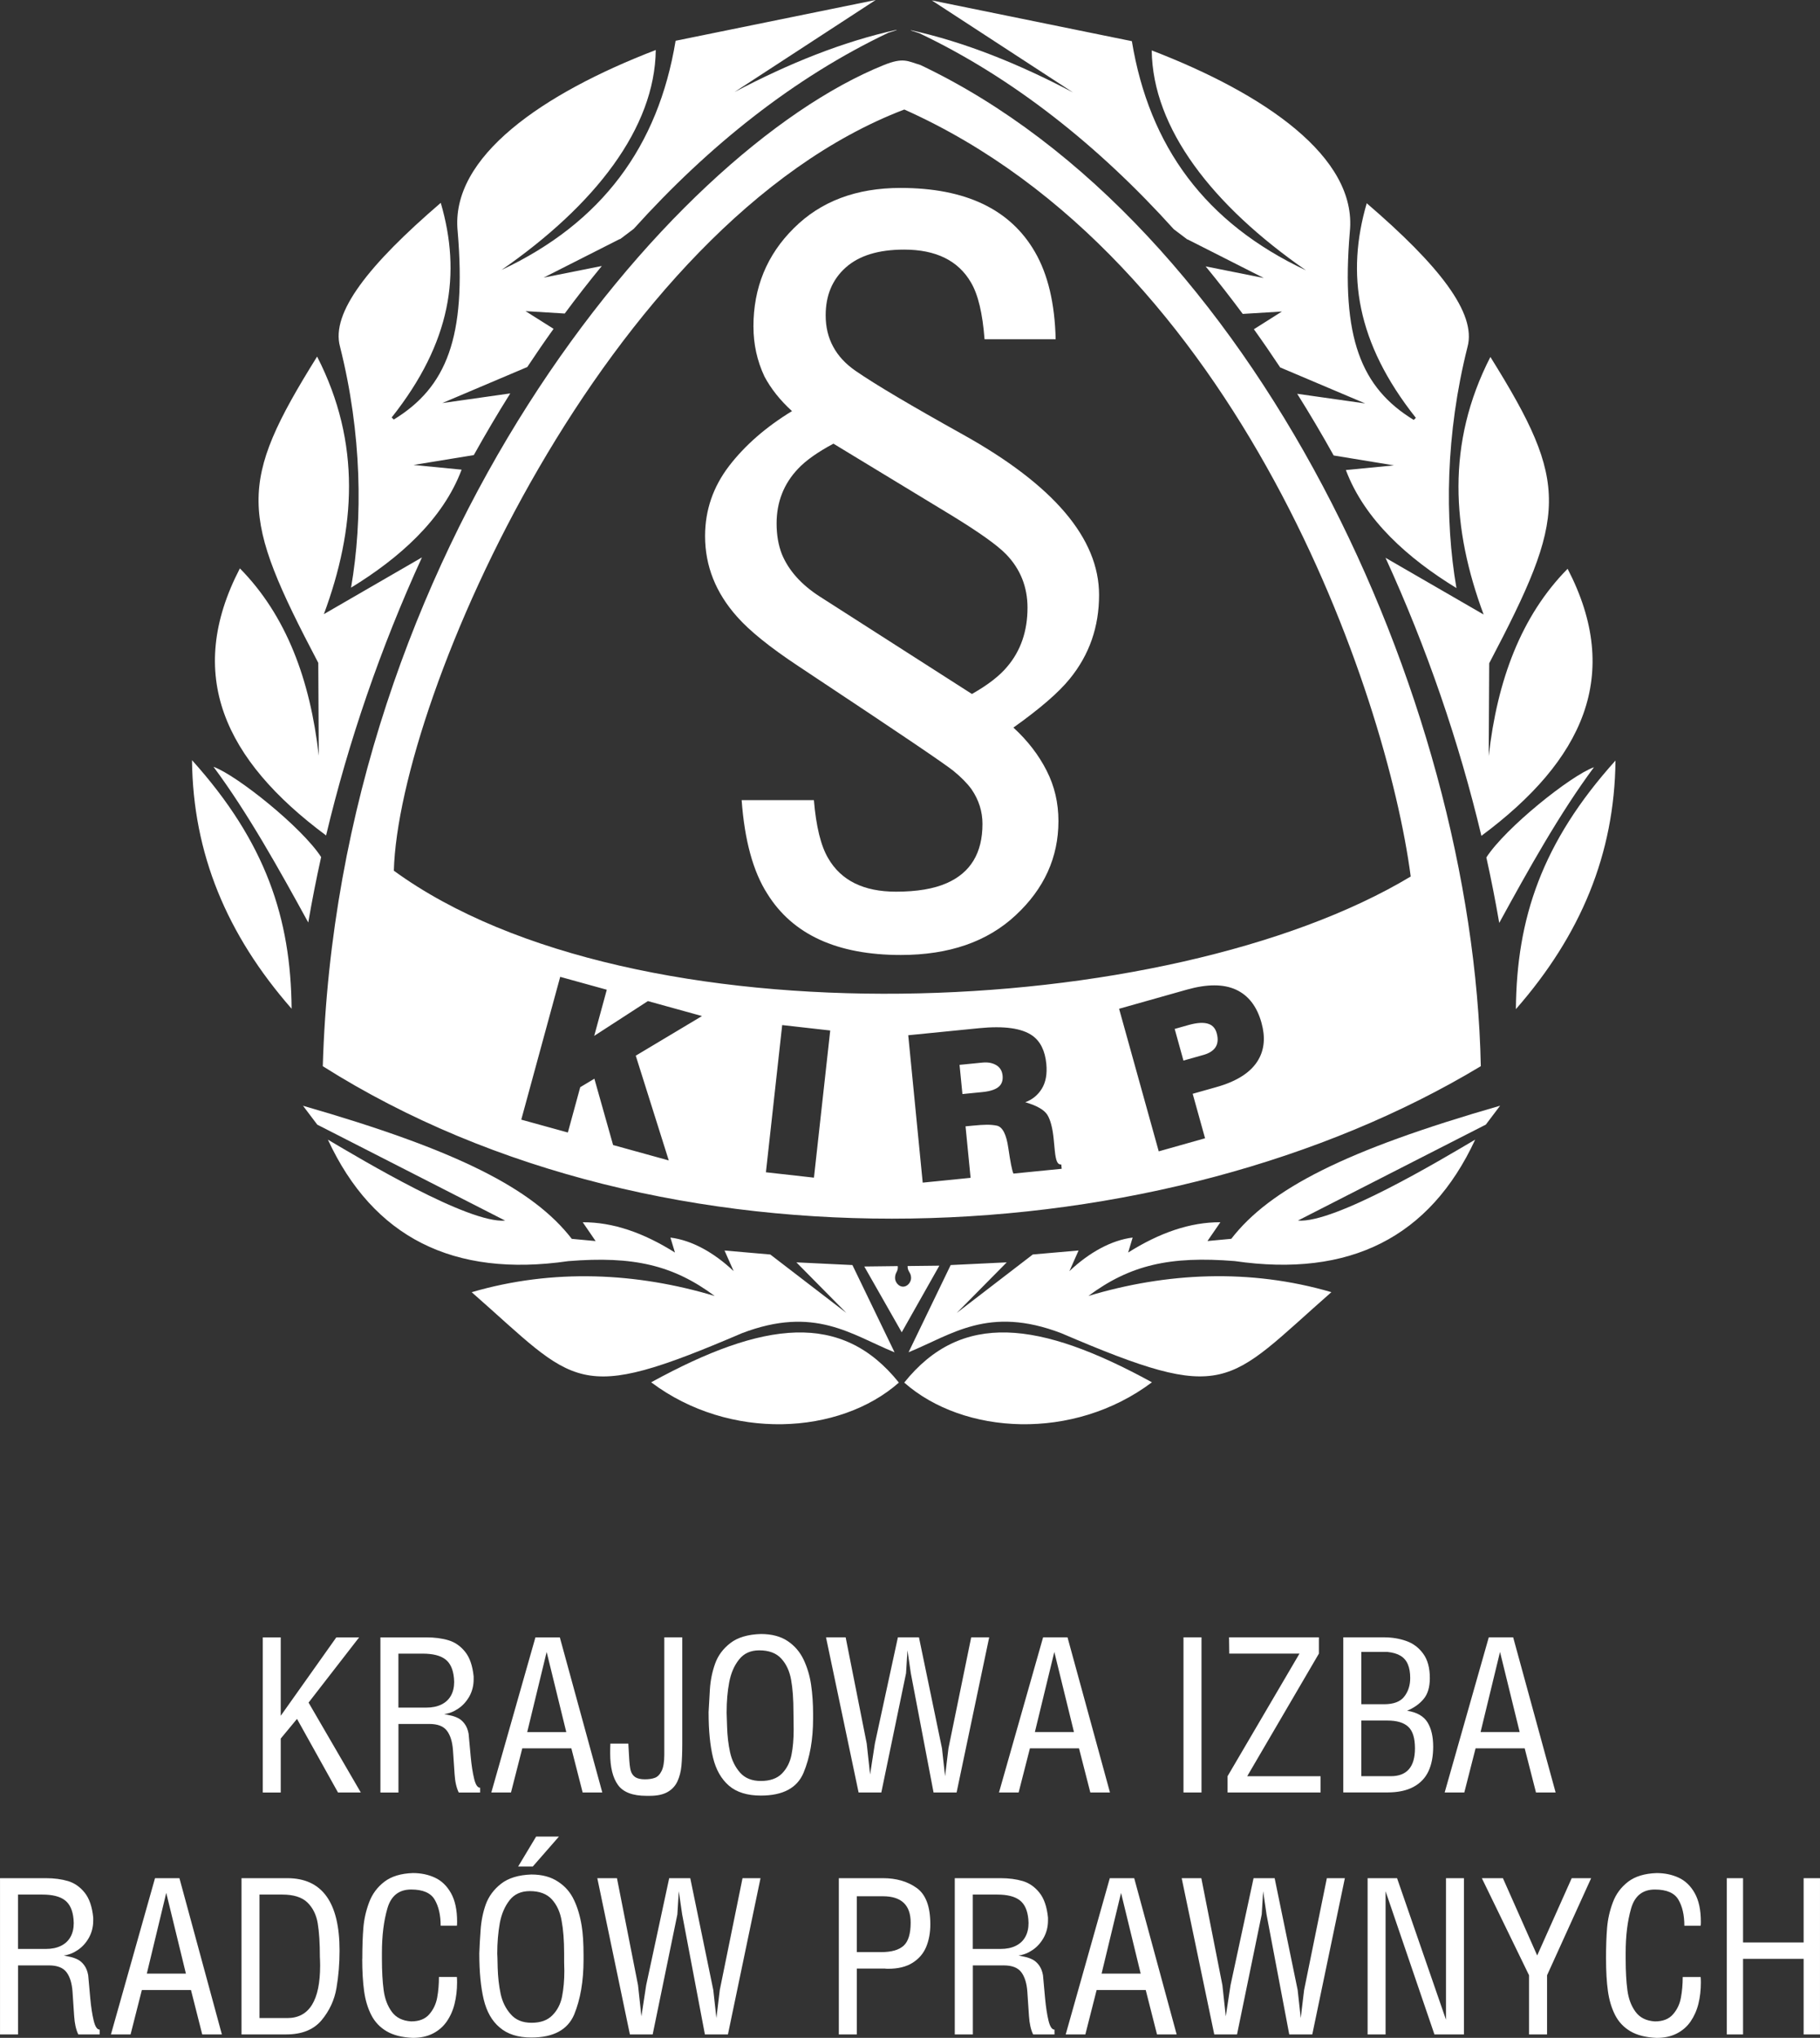 <?xml version="1.0" encoding="UTF-8" standalone="no"?>
<!-- Created with Inkscape (http://www.inkscape.org/) -->

<svg
   xmlns:dc="http://purl.org/dc/elements/1.1/"
   xmlns:cc="http://creativecommons.org/ns#"
   xmlns:rdf="http://www.w3.org/1999/02/22-rdf-syntax-ns#"
   xmlns:svg="http://www.w3.org/2000/svg"
   xmlns="http://www.w3.org/2000/svg"
   xmlns:sodipodi="http://sodipodi.sourceforge.net/DTD/sodipodi-0.dtd"
   xmlns:inkscape="http://www.inkscape.org/namespaces/inkscape"
   id="svg2"
   version="1.1"
   inkscape:version="0.48.4 r9939"
   width="107.227"
   height="120"
   xml:space="preserve"
   sodipodi:docname="kirp_inv.svg"><rect width="100%" height="100%" fill="#333333" stroke="none"/><defs
     id="defs6" /><sodipodi:namedview
     pagecolor="#ffffff"
     bordercolor="#666666"
     borderopacity="1"
     objecttolerance="10"
     gridtolerance="10"
     guidetolerance="10"
     inkscape:pageopacity="0"
     inkscape:pageshadow="2"
     inkscape:window-width="992"
     inkscape:window-height="483"
     id="namedview4"
     showgrid="false"
     fit-margin-top="0"
     fit-margin-left="0"
     fit-margin-right="0"
     fit-margin-bottom="0"
     inkscape:zoom="1"
     inkscape:cx="126.20975"
     inkscape:cy="141.24276"
     inkscape:window-x="0"
     inkscape:window-y="27"
     inkscape:window-maximized="0"
     inkscape:current-layer="g10" /><g
     id="g10"
     inkscape:groupmode="layer"
     inkscape:label="ink_ext_XXXXXX"
     transform="matrix(1.25,0,0,-1.25,-63.24,190.757)"><path
       inkscape:connector-curvature="0"
       id="path18"
       style="fill:#ffffff;fill-opacity:1;fill-rule:evenodd;stroke:none"
       d="m 131.979,56.766 0,7.362 0.768,0 0,-3.027 2.855,0 0,3.027 0.771,0 0,-7.362 -0.771,0 0,3.562 -2.855,0 0,-3.562 -0.768,0 z m -5.691,3.559 c 0,0.573 0.017,1.062 0.051,1.468 0.033,0.404 0.123,0.803 0.271,1.195 0.146,0.394 0.387,0.716 0.719,0.972 0.333,0.254 0.781,0.389 1.343,0.408 0.38,0 0.727,-0.071 1.039,-0.216 0.312,-0.144 0.565,-0.386 0.758,-0.729 0.192,-0.34 0.289,-0.792 0.289,-1.349 0,-0.085 -0.002,-0.148 -0.011,-0.186 l -0.767,0 c 0,0.499 -0.093,0.907 -0.28,1.226 -0.185,0.319 -0.557,0.479 -1.109,0.479 -0.575,0 -0.949,-0.295 -1.12,-0.889 -0.172,-0.594 -0.257,-1.29 -0.257,-2.088 l 0,-0.288 c 0,-0.587 0.028,-1.079 0.082,-1.48 0.053,-0.402 0.181,-0.74 0.384,-1.016 0.202,-0.275 0.505,-0.426 0.911,-0.452 0.375,0 0.659,0.11 0.853,0.333 0.196,0.223 0.319,0.484 0.374,0.786 0.057,0.301 0.085,0.628 0.085,0.974 l 0.845,0 c 0.006,-0.059 0.011,-0.145 0.011,-0.257 0,-0.356 -0.039,-0.691 -0.116,-1.004 -0.077,-0.313 -0.202,-0.589 -0.366,-0.831 -0.166,-0.241 -0.382,-0.431 -0.652,-0.57 -0.269,-0.138 -0.588,-0.207 -0.952,-0.207 -0.506,0.022 -0.916,0.124 -1.234,0.311 -0.316,0.186 -0.558,0.442 -0.723,0.766 -0.166,0.325 -0.279,0.701 -0.339,1.13 -0.059,0.426 -0.088,0.932 -0.088,1.512 z m -3.628,-3.559 0,2.788 -2.225,4.574 0.993,0 1.616,-3.641 1.627,3.641 0.916,0 -2.078,-4.574 0,-2.788 -0.849,0 z m -7.609,0 0,7.362 1.388,0 2.306,-6.667 0,6.667 0.846,0 0,-7.362 -1.39,0 -2.303,6.746 0,-6.746 -0.847,0 z m -7.227,0 -1.536,7.362 0.926,0 0.993,-5.042 0.159,-1.467 0.224,1.467 1.086,5.042 0.993,0 1.085,-5.268 0.145,-1.322 0.159,1.322 1.072,5.268 0.849,0 -1.536,-7.362 -1.085,0 -1.071,5.655 -0.159,1.091 -0.068,-1.091 -1.164,-5.655 -1.072,0 z m -3.469,2.867 -0.925,3.802 -0.917,-3.802 1.842,0 z m -3.534,-2.867 2.079,7.362 1.15,0 2.001,-7.362 -0.926,0 -0.532,2.093 -2.314,0 -0.532,-2.093 -0.926,0 z m -4.379,4.028 1.308,0 c 0.28,0 0.52,0.049 0.717,0.147 0.199,0.097 0.349,0.238 0.45,0.42 0.101,0.181 0.153,0.4 0.153,0.655 0,0.017 -0.002,0.047 -0.005,0.086 -0.004,0.041 -0.005,0.071 -0.005,0.093 -0.039,0.418 -0.174,0.716 -0.408,0.894 -0.233,0.178 -0.586,0.266 -1.059,0.266 l -1.151,0 0,-2.561 z m -0.849,-4.028 0,7.362 2.157,0 c 0.394,0 0.743,-0.046 1.049,-0.137 0.305,-0.092 0.567,-0.274 0.784,-0.547 0.218,-0.272 0.352,-0.663 0.404,-1.172 l 0,-0.139 c 0,-0.298 -0.07,-0.568 -0.204,-0.81 -0.137,-0.243 -0.31,-0.435 -0.524,-0.579 -0.213,-0.145 -0.433,-0.231 -0.661,-0.258 0.082,-0.017 0.186,-0.04 0.307,-0.066 0.124,-0.027 0.24,-0.068 0.352,-0.124 0.111,-0.056 0.212,-0.144 0.304,-0.266 0.091,-0.123 0.156,-0.281 0.19,-0.476 0.028,-0.313 0.061,-0.677 0.099,-1.091 0.04,-0.412 0.092,-0.762 0.161,-1.045 0.069,-0.285 0.163,-0.425 0.282,-0.425 l 0,-0.228 -1.006,0 c -0.108,0.22 -0.173,0.511 -0.197,0.873 -0.021,0.364 -0.048,0.744 -0.077,1.145 -0.029,0.399 -0.125,0.705 -0.286,0.917 -0.162,0.213 -0.435,0.319 -0.826,0.319 l -1.456,0 0,-3.254 -0.849,0 z m -4.617,3.879 1.152,0 c 0.484,0 0.835,0.101 1.057,0.304 0.22,0.203 0.329,0.564 0.329,1.085 0,0.828 -0.436,1.242 -1.308,1.242 l -1.231,0 0,-2.632 z m -0.848,-3.879 0,7.362 2.079,0 c 0.632,0 1.162,-0.154 1.59,-0.46 0.429,-0.306 0.644,-0.876 0.644,-1.713 0,-0.394 -0.065,-0.749 -0.195,-1.064 -0.131,-0.314 -0.346,-0.563 -0.644,-0.751 -0.299,-0.187 -0.681,-0.28 -1.15,-0.28 -0.071,0 -0.128,0.004 -0.167,0.011 l -1.308,0 0,-3.106 -0.848,0 z m -9.847,0 -1.536,7.362 0.926,0 0.993,-5.042 0.159,-1.467 0.225,1.467 1.085,5.042 0.993,0 1.085,-5.268 0.147,-1.322 0.159,1.322 1.072,5.268 0.848,0 -1.536,-7.362 -1.085,0 -1.072,5.655 -0.159,1.091 -0.067,-1.091 -1.164,-5.655 -1.071,0 z m -4.42,9.321 1.075,0 -1.231,-1.408 -0.69,0 0.846,1.408 z m -1.832,-5.508 c 0,-0.002 0.004,-0.074 0.009,-0.212 0.004,-0.138 0.008,-0.293 0.011,-0.461 0.013,-0.439 0.059,-0.847 0.138,-1.22 0.08,-0.376 0.236,-0.696 0.473,-0.963 0.231,-0.271 0.559,-0.407 0.985,-0.407 0.429,0 0.757,0.119 0.986,0.356 0.23,0.233 0.381,0.524 0.452,0.875 0.072,0.368 0.108,0.775 0.108,1.218 0,0.026 -0.001,0.085 -0.005,0.18 -0.004,0.093 -0.005,0.172 -0.005,0.237 l 0,0.398 c 0,0.614 -0.04,1.127 -0.118,1.538 -0.069,0.413 -0.224,0.751 -0.463,1.014 -0.238,0.258 -0.582,0.387 -1.034,0.387 -0.412,0 -0.731,-0.142 -0.954,-0.427 -0.23,-0.293 -0.384,-0.653 -0.464,-1.083 -0.079,-0.446 -0.119,-0.924 -0.119,-1.43 z m -0.847,-0.009 c 0.011,0.325 0.031,0.688 0.061,1.093 0.028,0.44 0.11,0.85 0.245,1.23 0.14,0.38 0.379,0.704 0.719,0.971 0.348,0.271 0.825,0.416 1.428,0.437 0.505,0 0.925,-0.113 1.26,-0.338 0.339,-0.218 0.591,-0.514 0.76,-0.883 0.157,-0.331 0.276,-0.726 0.352,-1.191 0.059,-0.35 0.089,-0.817 0.089,-1.399 l 0,-0.208 c 0,-1.003 -0.147,-1.862 -0.443,-2.581 -0.308,-0.719 -0.981,-1.08 -2.018,-1.08 -0.633,0 -1.131,0.159 -1.497,0.479 -0.36,0.302 -0.61,0.742 -0.748,1.318 -0.138,0.579 -0.207,1.296 -0.207,2.153 z m -5.514,-0.244 c 0,0.573 0.017,1.062 0.051,1.468 0.033,0.404 0.123,0.803 0.271,1.195 0.146,0.394 0.386,0.716 0.719,0.972 0.333,0.254 0.781,0.389 1.342,0.408 0.381,0 0.727,-0.071 1.039,-0.216 0.312,-0.144 0.565,-0.386 0.758,-0.729 0.192,-0.34 0.289,-0.792 0.289,-1.349 0,-0.085 -0.004,-0.148 -0.009,-0.186 l -0.767,0 c 0,0.499 -0.094,0.907 -0.281,1.226 -0.185,0.319 -0.556,0.479 -1.109,0.479 -0.574,0 -0.949,-0.295 -1.12,-0.889 -0.173,-0.594 -0.258,-1.29 -0.258,-2.088 l 0,-0.288 c 0,-0.587 0.028,-1.079 0.082,-1.48 0.054,-0.402 0.182,-0.74 0.384,-1.016 0.202,-0.275 0.505,-0.426 0.911,-0.452 0.376,0 0.66,0.11 0.853,0.333 0.195,0.223 0.318,0.484 0.374,0.786 0.056,0.301 0.083,0.628 0.083,0.974 l 0.846,0 c 0.006,-0.059 0.009,-0.145 0.009,-0.257 0,-0.356 -0.04,-0.691 -0.117,-1.004 -0.076,-0.313 -0.2,-0.589 -0.366,-0.831 -0.166,-0.241 -0.382,-0.431 -0.652,-0.57 -0.269,-0.138 -0.587,-0.207 -0.952,-0.207 -0.506,0.022 -0.916,0.124 -1.233,0.311 -0.317,0.186 -0.558,0.442 -0.724,0.766 -0.166,0.325 -0.28,0.701 -0.338,1.13 -0.059,0.426 -0.089,0.932 -0.089,1.512 z m -4.846,-2.788 1.312,0 c 1.031,0 1.547,0.827 1.547,2.48 0,0.081 -0.002,0.159 -0.005,0.236 -0.005,0.074 -0.007,0.124 -0.007,0.153 0,0.657 -0.034,1.19 -0.102,1.593 -0.067,0.404 -0.23,0.731 -0.485,0.982 -0.258,0.249 -0.654,0.373 -1.186,0.373 l -1.074,0 0,-5.818 z m -0.848,-0.772 0,7.362 2.16,0 c 1.641,0 2.462,-1.138 2.462,-3.413 0,-0.613 -0.049,-1.202 -0.146,-1.766 -0.096,-0.563 -0.331,-1.068 -0.702,-1.514 -0.373,-0.444 -0.927,-0.668 -1.664,-0.668 l -2.109,0 z m -2.62,2.867 -0.926,3.802 -0.916,-3.802 1.842,0 z m -3.534,-2.867 2.078,7.362 1.151,0 2.001,-7.362 -0.926,0 -0.531,2.093 -2.315,0 -0.532,-2.093 -0.926,0 z m -4.379,4.028 1.308,0 c 0.281,0 0.52,0.049 0.717,0.147 0.198,0.097 0.348,0.238 0.449,0.42 0.102,0.181 0.153,0.4 0.153,0.655 0,0.017 -0.001,0.047 -0.005,0.086 -0.003,0.041 -0.005,0.071 -0.005,0.093 -0.039,0.418 -0.174,0.716 -0.409,0.894 -0.233,0.178 -0.586,0.266 -1.058,0.266 l -1.151,0 0,-2.561 z m -0.848,-4.028 0,7.362 2.157,0 c 0.394,0 0.743,-0.046 1.049,-0.137 0.305,-0.092 0.566,-0.274 0.785,-0.547 0.218,-0.272 0.351,-0.663 0.402,-1.172 l 0,-0.139 c 0,-0.298 -0.069,-0.568 -0.203,-0.81 -0.136,-0.243 -0.311,-0.435 -0.524,-0.579 -0.213,-0.145 -0.433,-0.231 -0.661,-0.258 0.082,-0.017 0.185,-0.04 0.306,-0.066 0.124,-0.027 0.24,-0.068 0.351,-0.124 0.112,-0.056 0.214,-0.144 0.304,-0.266 0.092,-0.123 0.156,-0.281 0.19,-0.476 0.028,-0.313 0.061,-0.677 0.098,-1.091 0.039,-0.412 0.092,-0.762 0.161,-1.045 0.069,-0.285 0.163,-0.425 0.282,-0.425 l 0,-0.228 -1.006,0 c -0.109,0.22 -0.174,0.511 -0.197,0.873 -0.021,0.364 -0.047,0.744 -0.077,1.145 -0.029,0.399 -0.124,0.705 -0.285,0.917 -0.163,0.213 -0.436,0.319 -0.827,0.319 l -1.456,0 0,-3.254 -0.848,0" /><path
       inkscape:connector-curvature="0"
       id="path20"
       style="fill:#ffffff;fill-opacity:1;fill-rule:evenodd;stroke:none"
       d="m 122.218,71.012 -0.926,3.774 -0.916,-3.774 1.842,0 z m -3.535,-2.847 2.079,7.308 1.15,0 2.001,-7.308 -0.926,0 -0.532,2.079 -2.315,0 -0.531,-2.079 -0.927,0 z m -3.929,0.767 1.387,0 c 0.762,0 1.142,0.437 1.142,1.312 0,0.483 -0.105,0.822 -0.317,1.018 -0.212,0.195 -0.537,0.292 -0.981,0.292 l -1.231,0 0,-2.622 z m 1.074,3.39 c 0.451,0 0.77,0.121 0.953,0.363 0.186,0.24 0.278,0.53 0.278,0.87 0,0.255 -0.036,0.471 -0.11,0.644 -0.072,0.174 -0.186,0.309 -0.344,0.405 -0.158,0.096 -0.363,0.156 -0.619,0.182 l -1.231,0 0,-2.463 1.074,0 z m -1.923,-4.157 0,7.308 1.923,0 c 0.373,0 0.723,-0.057 1.047,-0.172 0.325,-0.114 0.591,-0.315 0.798,-0.601 0.209,-0.285 0.311,-0.668 0.311,-1.146 0,-0.423 -0.097,-0.752 -0.292,-0.984 -0.195,-0.235 -0.455,-0.42 -0.779,-0.554 0.462,-0.073 0.782,-0.256 0.962,-0.548 0.179,-0.291 0.267,-0.672 0.267,-1.145 0,-0.451 -0.073,-0.835 -0.221,-1.155 -0.149,-0.32 -0.385,-0.567 -0.707,-0.74 -0.322,-0.174 -0.732,-0.261 -1.229,-0.261 l -2.08,0 z m -5.454,0.767 3.389,5.775 -3.31,0 -0.01,0.766 4.235,0 0,-0.766 -3.378,-5.775 3.457,0 0,-0.767 -4.383,0 0,0.767 z m -2.078,-0.767 0,7.308 0.849,0 0,-7.308 -0.849,0 z m -5.162,2.847 -0.926,3.774 -0.916,-3.774 1.841,0 z m -3.534,-2.847 2.079,7.308 1.151,0 2.001,-7.308 -0.926,0 -0.533,2.079 -2.314,0 -0.532,-2.079 -0.926,0 z m -6.617,0 -1.536,7.308 0.926,0 0.993,-5.004 0.159,-1.456 0.225,1.456 1.085,5.004 0.993,0 1.085,-5.229 0.146,-1.312 0.159,1.312 1.072,5.229 0.848,0 -1.536,-7.308 -1.086,0 -1.071,5.615 -0.159,1.083 -0.067,-1.083 -1.165,-5.615 -1.072,0 z m -6.221,3.774 c 0,-0.005 0.007,-0.227 0.022,-0.665 0.013,-0.438 0.059,-0.844 0.141,-1.215 0.081,-0.37 0.236,-0.689 0.468,-0.955 0.233,-0.265 0.559,-0.397 0.983,-0.397 0.434,0 0.763,0.117 0.992,0.347 0.228,0.233 0.379,0.524 0.45,0.874 0.071,0.35 0.105,0.75 0.105,1.203 0,0.099 -0.002,0.238 -0.005,0.417 -0.004,0.18 -0.005,0.31 -0.005,0.391 0,0.607 -0.036,1.118 -0.11,1.529 -0.073,0.414 -0.229,0.749 -0.466,1.006 -0.236,0.258 -0.582,0.387 -1.037,0.387 -0.405,0 -0.723,-0.143 -0.95,-0.431 -0.23,-0.286 -0.384,-0.644 -0.465,-1.073 -0.082,-0.428 -0.122,-0.903 -0.122,-1.42 z m -0.85,-0.002 c 0.016,0.291 0.035,0.653 0.062,1.083 0.028,0.431 0.11,0.836 0.247,1.216 0.136,0.381 0.376,0.704 0.72,0.969 0.345,0.265 0.824,0.407 1.434,0.425 0.509,0 0.931,-0.109 1.261,-0.33 0.332,-0.221 0.582,-0.514 0.755,-0.876 0.172,-0.365 0.291,-0.759 0.353,-1.184 0.062,-0.425 0.094,-0.884 0.094,-1.381 l 0,-0.208 c 0,-0.991 -0.151,-1.844 -0.451,-2.56 -0.301,-0.715 -0.971,-1.072 -2.011,-1.072 -0.641,0 -1.144,0.156 -1.503,0.466 -0.361,0.312 -0.612,0.75 -0.751,1.319 -0.139,0.569 -0.209,1.28 -0.209,2.134 z m -4.627,-1.469 0.845,0 c 0.005,-0.055 0.017,-0.248 0.033,-0.579 0.016,-0.332 0.043,-0.563 0.079,-0.693 0.036,-0.132 0.107,-0.231 0.208,-0.304 0.104,-0.071 0.256,-0.107 0.46,-0.107 0.186,0 0.345,0.023 0.472,0.071 0.127,0.047 0.233,0.154 0.316,0.322 0.084,0.169 0.127,0.422 0.127,0.76 l 0,5.535 0.847,0 0,-5.004 c 0,-0.42 -0.013,-0.768 -0.039,-1.044 -0.026,-0.277 -0.09,-0.523 -0.189,-0.737 -0.1,-0.214 -0.254,-0.383 -0.466,-0.502 -0.21,-0.12 -0.491,-0.179 -0.842,-0.179 l -0.156,0 c -0.645,0 -1.09,0.17 -1.336,0.509 -0.247,0.338 -0.37,0.838 -0.37,1.502 0,0.203 0.004,0.355 0.01,0.451 z m -2.08,0.543 -0.925,3.774 -0.916,-3.774 1.841,0 z m -3.533,-2.847 2.079,7.308 1.15,0 2.002,-7.308 -0.926,0 -0.532,2.079 -2.314,0 -0.532,-2.079 -0.926,0 z m -4.379,3.999 1.308,0 c 0.28,0 0.52,0.049 0.717,0.145 0.199,0.097 0.348,0.237 0.45,0.417 0.102,0.181 0.153,0.398 0.153,0.65 0,0.016 -0.002,0.046 -0.005,0.086 -0.004,0.041 -0.005,0.071 -0.005,0.091 -0.039,0.415 -0.174,0.711 -0.409,0.888 -0.233,0.176 -0.586,0.265 -1.059,0.265 l -1.15,0 0,-2.542 z m -0.848,-3.999 0,7.308 2.157,0 c 0.394,0 0.744,-0.045 1.049,-0.136 0.305,-0.09 0.566,-0.271 0.785,-0.542 0.219,-0.271 0.352,-0.658 0.403,-1.164 l 0,-0.138 c 0,-0.295 -0.07,-0.565 -0.204,-0.805 -0.137,-0.239 -0.311,-0.431 -0.524,-0.573 -0.214,-0.145 -0.433,-0.231 -0.661,-0.256 0.082,-0.017 0.185,-0.039 0.306,-0.066 0.123,-0.026 0.24,-0.067 0.352,-0.124 0.111,-0.054 0.213,-0.143 0.303,-0.265 0.092,-0.121 0.156,-0.279 0.191,-0.472 0.028,-0.31 0.06,-0.671 0.099,-1.082 0.039,-0.41 0.092,-0.756 0.161,-1.037 0.068,-0.282 0.162,-0.423 0.282,-0.423 l 0,-0.227 -1.006,0 c -0.108,0.218 -0.174,0.507 -0.197,0.867 -0.022,0.361 -0.048,0.739 -0.077,1.136 -0.03,0.398 -0.125,0.701 -0.286,0.911 -0.162,0.212 -0.436,0.317 -0.827,0.317 l -1.456,0 0,-3.231 -0.848,0 z m -5.546,0 0,7.308 0.848,0 0,-3.694 2.62,3.694 1.075,0 -2.383,-3.073 2.462,-4.235 -1.075,0 -1.932,3.467 -0.767,-0.926 0,-2.542 -0.848,0" /><path
       inkscape:connector-curvature="0"
       id="path22"
       style="fill:#ffffff;fill-opacity:1;fill-rule:evenodd;stroke:none"
       d="m 93.213,147.447 c 15.805,-7.06 22.739,-27.527 23.87,-36.132 -11.445,-6.874 -36.652,-7.936 -47.928,0.273 0.224,8.162 9.982,30.483 24.058,35.858 z m 12.745,-43.312 0.413,-1.491 0.945,0.266 c 0.246,0.069 0.426,0.178 0.539,0.322 0.136,0.179 0.164,0.412 0.085,0.698 -0.059,0.217 -0.179,0.361 -0.358,0.431 -0.226,0.091 -0.551,0.076 -0.977,-0.044 l -0.647,-0.183 z m -10.14,-1.692 0.136,-1.377 0.946,0.094 c 0.395,0.04 0.666,0.137 0.811,0.294 0.11,0.121 0.155,0.281 0.136,0.48 -0.022,0.225 -0.122,0.39 -0.3,0.495 -0.178,0.105 -0.394,0.146 -0.649,0.12 l -1.081,-0.107 z m 7.52,2.641 3.193,0.901 c 0.957,0.269 1.728,0.269 2.316,-8.6e-4 0.587,-0.27 0.989,-0.791 1.202,-1.559 0.186,-0.666 0.139,-1.24 -0.138,-1.728 -0.334,-0.59 -0.996,-1.024 -1.983,-1.302 l -1.121,-0.316 0.583,-2.096 -2.183,-0.616 -1.869,6.717 z m -26.342,1.504 2.196,-0.607 -0.593,-2.174 2.53,1.639 2.55,-0.705 -3.122,-1.867 1.556,-4.934 -2.624,0.725 -0.882,3.124 -0.667,-0.399 -0.583,-2.135 -2.196,0.606 1.835,6.727 z m 10.463,-2.272 2.264,-0.255 -0.767,-6.933 -2.264,0.254 0.767,6.934 z m 5.942,-0.479 3.338,0.332 c 1.18,0.117 2.019,0 2.516,-0.353 0.374,-0.268 0.592,-0.709 0.653,-1.325 0.046,-0.474 -0.024,-0.864 -0.21,-1.169 -0.186,-0.303 -0.447,-0.517 -0.782,-0.641 0.55,-0.159 0.897,-0.36 1.045,-0.601 0.145,-0.241 0.243,-0.619 0.294,-1.133 l 0.052,-0.538 c 0.024,-0.251 0.06,-0.425 0.105,-0.525 0.045,-0.099 0.112,-0.144 0.201,-0.135 l 0.02,-0.203 -2.276,-0.226 c -0.067,0.155 -0.145,0.554 -0.238,1.195 -0.091,0.643 -0.269,0.997 -0.534,1.061 -0.144,0.031 -0.305,0.045 -0.478,0.045 -0.173,-8.5e-4 -0.397,-0.016 -0.672,-0.043 l -0.334,-0.032 0.238,-2.426 -2.257,-0.226 -0.682,6.943 z m 0.576,45.705 c 15.678,-7.45 26.051,-29.652 26.41,-47.163 -14.89,-8.96 -38.49,-10.174 -54.581,0 0.718,24.338 16.276,43.059 26.436,47.159 0.939,0.379 1.127,0.183 1.735,0.005" /><path
       inkscape:connector-curvature="0"
       id="path24"
       style="fill:#ffffff;fill-opacity:1;fill-rule:evenodd;stroke:none"
       d="m 93.415,88.902 1.985,4.109 2.642,0.127 -2.355,-2.382 3.584,2.753 2.157,0.188 -0.431,-0.972 c 0.933,0.883 1.982,1.457 2.98,1.581 l -0.212,-0.705 c 1.474,0.929 2.924,1.434 4.347,1.427 l -0.609,-0.886 1.123,0.105 c 1.827,2.358 5.373,4.172 12.67,6.27 l -0.673,-0.89 -8.855,-4.52 c 1.728,-0.144 6.749,2.867 8.354,3.813 -2.134,-4.6 -5.911,-6.508 -11.332,-5.722 -3.056,0.247 -4.936,-0.184 -6.9,-1.643 3.664,1.101 7.605,1.305 11.454,0.179 -4.986,-4.373 -4.863,-5.303 -12.736,-1.931 -3.432,1.31 -5.153,-0.071 -7.194,-0.901" /><path
       inkscape:connector-curvature="0"
       id="path26"
       style="fill:#ffffff;fill-opacity:1;fill-rule:evenodd;stroke:none"
       d="m 91.328,92.943 1.765,-3.099 1.773,3.138 -1.496,-0.017 c -0.009,-0.271 0.164,-0.288 0.164,-0.565 0,-0.193 -0.169,-0.408 -0.378,-0.408 -0.209,0 -0.378,0.215 -0.378,0.408 0,0.285 0.154,0.288 0.129,0.562 l -1.579,-0.019" /><path
       inkscape:connector-curvature="0"
       id="path28"
       style="fill:#ffffff;fill-opacity:1;fill-rule:evenodd;stroke:none"
       d="m 92.754,88.902 -1.985,4.109 -2.641,0.127 2.355,-2.382 -3.585,2.752 -2.157,0.188 0.43,-0.971 c -0.932,0.882 -1.98,1.457 -2.98,1.58 l 0.214,-0.705 c -1.474,0.929 -2.924,1.435 -4.347,1.427 L 78.665,94.141 77.542,94.245 c -1.827,2.358 -5.373,4.172 -12.669,6.27 l 0.673,-0.89 8.855,-4.52 c -1.728,-0.144 -6.748,2.867 -8.354,3.813 2.134,-4.6 5.911,-6.507 11.331,-5.722 3.057,0.247 4.936,-0.184 6.9,-1.642 -3.664,1.1 -7.606,1.304 -11.454,0.178 4.986,-4.373 4.863,-5.303 12.736,-1.932 3.432,1.311 5.154,-0.071 7.194,-0.9" /><path
       inkscape:connector-curvature="0"
       id="path30"
       style="fill:#ffffff;fill-opacity:1;fill-rule:evenodd;stroke:none"
       d="m 92.959,87.474 c -2.698,3.364 -6.363,2.923 -11.676,0.014 3.698,-2.78 8.882,-2.482 11.676,-0.014" /><path
       inkscape:connector-curvature="0"
       id="path32"
       style="fill:#ffffff;fill-opacity:1;fill-rule:evenodd;stroke:none"
       d="m 106.557,141.322 -0.642,0.486 c -3.542,3.925 -7.572,7.133 -12,9.236 -0.14,0.042 -0.261,0.084 -0.372,0.12 l -0.03,0.022 c 2.551,-0.561 5.101,-1.589 7.652,-2.935 l -6.655,4.336 c 3.143,-0.64 6.287,-1.28 9.43,-1.921 0.822,-4.976 3.472,-8.573 8.207,-10.796 -4.409,3.056 -7.227,6.685 -7.271,10.361 5.298,-2.036 9.697,-5.021 9.337,-8.545 -0.422,-4.991 0.527,-7.345 3.012,-8.863 l 0.1,0.099 c -2.818,3.554 -3.284,6.787 -2.315,10.109 3.394,-2.915 5.187,-5.176 4.749,-6.772 -1.03,-4.088 -1.082,-8.098 -0.521,-11.356 -2.249,1.375 -4.323,3.193 -5.211,5.56 l 2.266,0.22 -2.841,0.466 c -0.55,0.987 -1.123,1.957 -1.719,2.906 l 3.205,-0.455 -4.008,1.697 c -0.403,0.609 -0.816,1.209 -1.239,1.799 l 1.322,0.835 -1.847,-0.113 c -0.567,0.765 -1.151,1.512 -1.748,2.239 l 2.74,-0.548 -3.592,1.819 c -0.004,-0.002 -0.008,-0.005 -0.011,-0.007 z m 15.483,-36.255 c 0.035,4.256 1.214,7.844 4.694,11.71 -0.043,-4.403 -1.64,-8.225 -4.694,-11.71 z m -1.392,7.146 c 0.902,1.396 3.974,3.856 5.072,4.25 -1.611,-2.166 -3.1,-4.841 -4.465,-7.334 -0.176,1.024 -0.378,2.052 -0.607,3.084 z m -4.753,14.116 4.624,-2.672 c -1.49,4.012 -1.776,8.048 0.319,12.133 3.754,-6.017 3.622,-7.431 -0.056,-14.43 l -0.023,-4.372 c 0.403,3.579 1.531,6.605 3.719,8.823 2.598,-5.005 0.736,-9.018 -4.064,-12.58 -1.051,4.415 -2.574,8.857 -4.519,13.098" /><path
       inkscape:connector-curvature="0"
       id="path34"
       style="fill:#ffffff;fill-opacity:1;fill-rule:evenodd;stroke:none"
       d="m 93.211,87.474 c 2.697,3.365 6.362,2.923 11.675,0.014 -3.699,-2.78 -8.88,-2.482 -11.675,-0.014" /><path
       inkscape:connector-curvature="0"
       id="path36"
       style="fill:#ffffff;fill-opacity:1;fill-rule:evenodd;stroke:none"
       d="m 64.336,105.086 c -0.035,4.255 -1.214,7.843 -4.694,11.709 0.044,-4.403 1.642,-8.225 4.694,-11.709 z m 15.483,36.254 0.642,0.485 c 3.541,3.926 7.571,7.134 12,9.237 0.141,0.041 0.26,0.084 0.372,0.12 l 0.029,0.023 c -2.551,-0.562 -5.101,-1.59 -7.652,-2.936 l 6.655,4.337 c -3.143,-0.64 -6.287,-1.28 -9.43,-1.921 -0.82,-4.976 -3.472,-8.573 -8.205,-10.796 4.409,3.056 7.227,6.685 7.27,10.361 -5.298,-2.036 -9.697,-5.021 -9.337,-8.545 0.423,-4.99 -0.527,-7.345 -3.011,-8.863 l -0.1,0.097 c 2.818,3.555 3.284,6.788 2.314,10.111 -3.393,-2.915 -5.186,-5.177 -4.749,-6.772 1.03,-4.088 1.084,-8.098 0.521,-11.356 2.249,1.376 4.323,3.193 5.211,5.559 l -2.267,0.221 2.842,0.466 c 0.55,0.986 1.122,1.956 1.718,2.905 l -3.205,-0.455 4.007,1.698 c 0.404,0.609 0.816,1.209 1.239,1.799 l -1.322,0.834 1.848,-0.113 c 0.567,0.765 1.15,1.512 1.748,2.239 l -2.741,-0.547 3.592,1.819 c 0.004,-0.004 0.007,-0.006 0.011,-0.007 z m -9.339,-14.992 -4.623,-2.673 c 1.489,4.012 1.776,8.049 -0.319,12.133 -3.754,-6.016 -3.623,-7.43 0.055,-14.429 l 0.023,-4.372 c -0.404,3.578 -1.532,6.605 -3.718,8.823 -2.598,-5.006 -0.736,-9.019 4.063,-12.581 1.051,4.414 2.575,8.856 4.518,13.098 z m -4.752,-14.117 c -0.903,1.397 -3.975,3.857 -5.073,4.251 1.612,-2.166 3.101,-4.841 4.466,-7.334 0.176,1.024 0.378,2.053 0.607,3.084" /><path
       inkscape:connector-curvature="0"
       id="path38"
       style="fill:#ffffff;fill-opacity:1;fill-rule:evenodd;stroke:none"
       d="m 86.103,137.217 c 0,1.835 0.634,3.384 1.908,4.642 1.268,1.264 2.941,1.893 5.025,1.893 3.065,0 5.176,-1.005 6.339,-3.022 0.607,-1.05 0.934,-2.418 0.973,-4.104 l -3.352,0 c -0.091,1.206 -0.3,2.094 -0.635,2.665 -0.6,1.037 -1.652,1.556 -3.155,1.556 -1.203,0 -2.117,-0.278 -2.751,-0.842 -0.633,-0.564 -0.947,-1.316 -0.947,-2.257 0,-0.545 0.117,-1.037 0.353,-1.472 0.235,-0.441 0.594,-0.823 1.065,-1.147 0.941,-0.648 2.62,-1.64 5.032,-2.983 4.292,-2.386 6.436,-4.902 6.436,-7.566 0,-1.504 -0.458,-2.82 -1.379,-3.949 -0.523,-0.648 -1.412,-1.413 -2.659,-2.301 0.674,-0.616 1.196,-1.297 1.567,-2.03 0.374,-0.732 0.556,-1.524 0.556,-2.373 0,-1.712 -0.673,-3.19 -2.013,-4.435 -1.339,-1.251 -3.143,-1.874 -5.416,-1.874 -2.999,0 -5.097,0.96 -6.293,2.885 -0.666,1.038 -1.071,2.509 -1.209,4.409 l 3.405,0 c 0.104,-1.238 0.327,-2.152 0.673,-2.736 0.607,-1.051 1.673,-1.576 3.195,-1.576 0.993,0 1.79,0.136 2.392,0.402 1.124,0.492 1.686,1.42 1.686,2.788 0,0.584 -0.17,1.129 -0.516,1.634 -0.202,0.279 -0.49,0.571 -0.863,0.875 -0.203,0.162 -0.87,0.629 -1.993,1.387 -0.66,0.441 -1.294,0.869 -1.895,1.271 l -3.404,2.263 c -1.353,0.894 -2.32,1.679 -2.895,2.333 -1.007,1.128 -1.509,2.393 -1.509,3.8 0,1.218 0.378,2.314 1.13,3.299 0.752,0.979 1.745,1.842 2.967,2.587 -0.562,0.512 -0.993,1.057 -1.3,1.634 -0.346,0.739 -0.516,1.517 -0.516,2.341 z m 10.298,-17.305 c 0.752,0.427 1.307,0.856 1.666,1.29 0.634,0.746 0.954,1.673 0.954,2.775 0,0.985 -0.339,1.828 -1.012,2.522 -0.425,0.434 -1.275,1.037 -2.568,1.828 l -5.567,3.378 c -0.752,-0.402 -1.307,-0.797 -1.666,-1.18 -0.673,-0.706 -1.013,-1.57 -1.013,-2.58 0,-0.545 0.085,-1.025 0.249,-1.446 0.32,-0.772 0.915,-1.434 1.778,-1.991 l 7.181,-4.596" /></g></svg>
